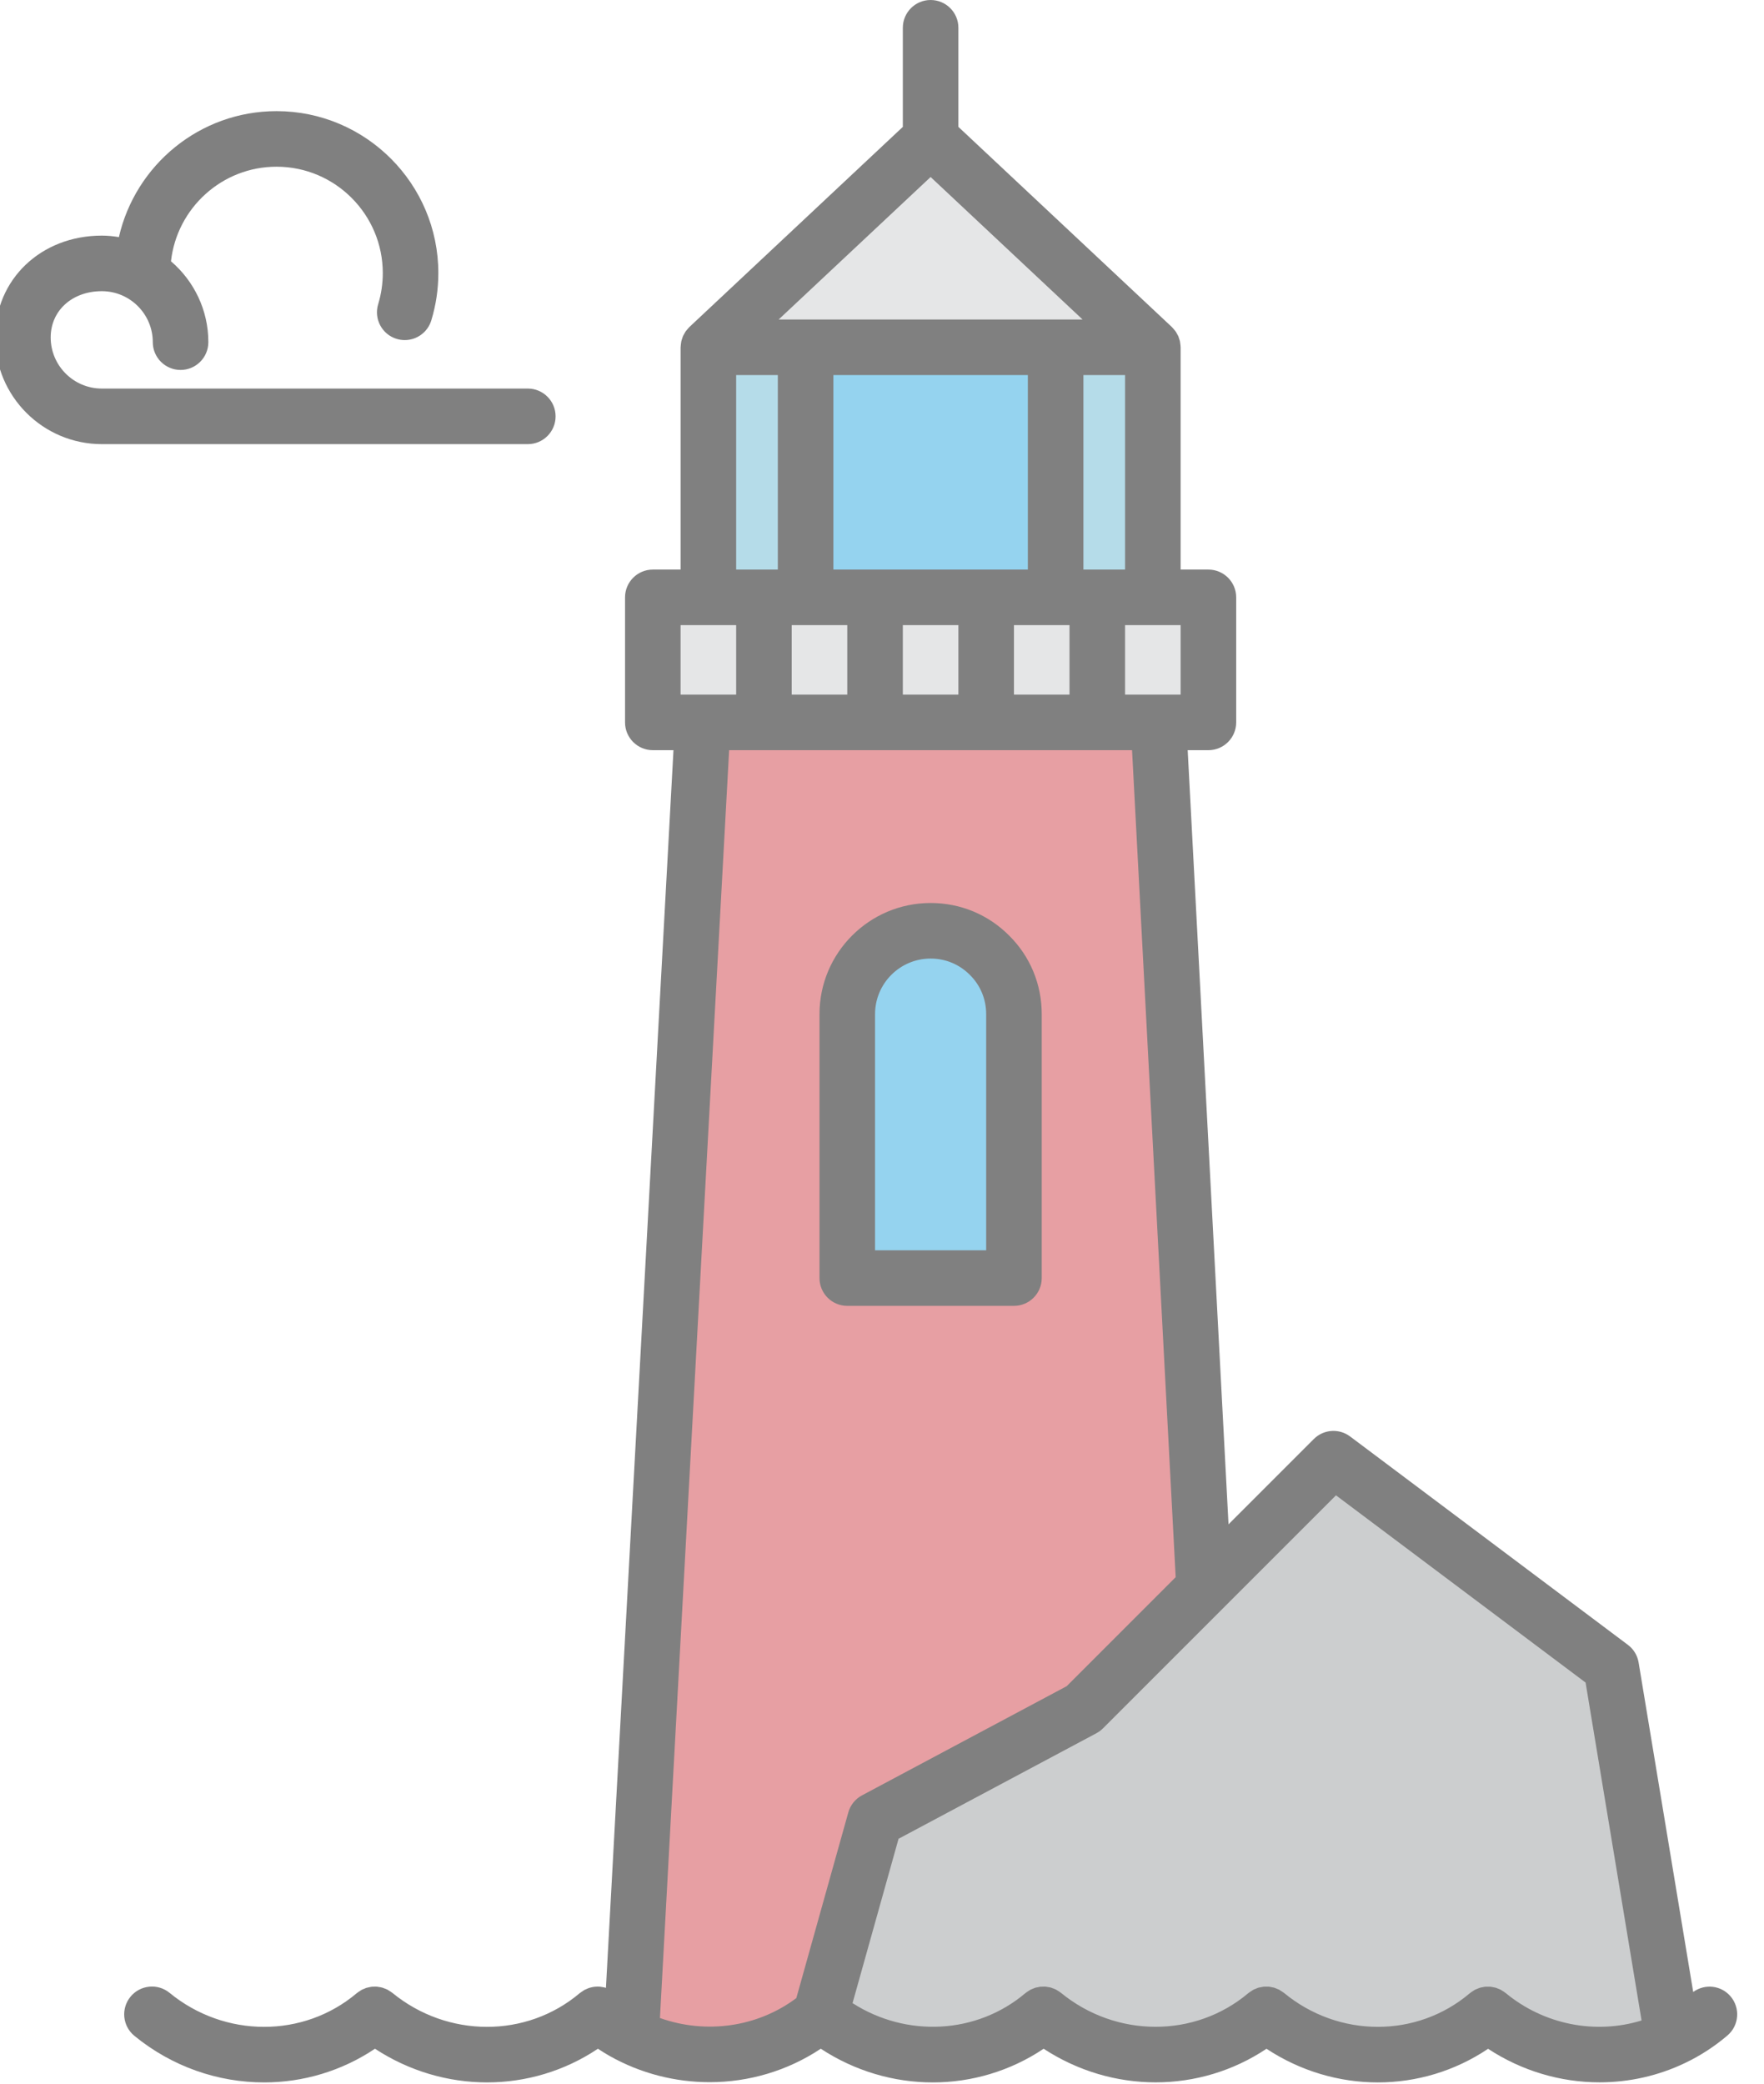 <?xml version="1.0" encoding="utf-8"?>
<!-- Generator: Adobe Illustrator 19.2.1, SVG Export Plug-In . SVG Version: 6.00 Build 0)  -->
<svg version="1.1" id="Layer_1" xmlns="http://www.w3.org/2000/svg" xmlns:xlink="http://www.w3.org/1999/xlink" x="0px" y="0px"
	 viewBox="0 0 127 150.002" style="enable-background:new 0 0 127 150.002;" xml:space="preserve">
<style type="text/css">
	.st0{display:none;fill:none;stroke:#FFFFFF;stroke-width:2;stroke-linecap:round;stroke-miterlimit:10;}
	.st1{fill:#D5D2E4;}
	.st2{fill:#43324E;}
	.st3{fill:#FFFFFF;}
	.st4{fill:#ECEDED;}
	.st5{fill:#E1E2E3;}
	.st6{fill:url(#SVGID_1_);}
	.st7{fill:url(#SVGID_2_);}
	.st8{fill:#414042;}
	.st9{fill:#96806A;}
	.st10{fill:#EDDFC7;}
	.st11{fill:#594A42;}
	.st12{fill:#E81C24;}
	.st13{fill:#00ADFF;}
	.st14{fill:#FFDFD7;}
	.st15{fill:#A63E45;}
	.st16{fill:#328BE7;}
	.st17{fill:#49CA8F;}
	.st18{fill:#58595B;}
	.st19{fill:#FF8BA5;}
	.st20{fill:#EFF0F0;}
	.st21{fill:#978278;}
	.st22{fill:#CED0D1;}
	.st23{fill:#FFC877;}
	.st24{fill:#6866A4;}
	.st25{fill:#A0DEFF;}
	.st26{fill:#FF4E00;}
	.st27{fill:#0068A8;}
	.st28{fill:#21405D;}
	.st29{fill:#991F63;}
	.st30{fill:#881F63;}
	.st31{fill:#BF956C;}
	.st32{fill:#AE865F;}
	.st33{fill:#E0312B;}
	.st34{fill:#E6E6E6;}
	.st35{fill:#B4B6B7;}
	.st36{fill:#BD2C25;}
	.st37{fill:#2F2E30;}
	.st38{fill:#231F20;}
	.st39{fill:#FFCDED;}
	.st40{fill:#FFBBED;}
	.st41{fill:#FFE98C;}
	.st42{fill:#695E98;}
	.st43{fill:#CCCECF;}
	.st44{fill:#C5625D;}
	.st45{fill:#FFACAE;}
	.st46{fill:#414141;}
	.st47{fill:#006ED9;}
	.st48{fill:#38A1F2;}
	.st49{fill:#47A9F3;}
	.st50{fill:#80BFCF;}
	.st51{fill:#8DCDDC;}
	.st52{fill:#2498F0;}
	.st53{fill:#2B398B;}
	.st54{fill:#BDB096;}
	.st55{fill:#A39983;}
	.st56{fill:#FF868A;}
	.st57{fill:#E97279;}
	.st58{fill:#E75C54;}
	.st59{fill:#726658;}
	.st60{fill:#D2DCD8;}
	.st61{fill:#FFC36B;}
	.st62{fill:#E1F3F4;}
	.st63{fill:#FFA54C;}
	.st64{fill:#ED7F3A;}
	.st65{fill:#E79FA3;}
	.st66{fill:#E5E6E7;}
	.st67{fill:#B5DCE9;}
	.st68{fill:#95D3EF;}
	.st69{fill:#808080;}
</style>
<g>
	<g id="XMLID_6_">
		<g>
			<path class="st43" d="M116,120l4.4,26.55l0.07,0.14c-4.3,2.07-9.54,1.46-13.35-1.69c-4.59,3.9-11.32,3.82-15.95,0
				c-4.62,3.9-11.38,3.82-16.05,0c-4.61,3.9-11.38,3.82-16.04,0L63,131l15-8l8.84-8.83L96,105L116,120z"/>
			<path class="st65" d="M45.47,146l5.13-94H55h8h8h8h4.4l3.27,62l0.17,0.17L78,123l-15,8l-3.92,14c-4.04,3.41-9.72,3.78-14.2,1.26
				L45.47,146z M73,92V73c0-1.66-0.67-3.16-1.76-4.24C70.16,67.67,68.66,67,67,67c-3.31,0-6,2.69-6,6v19H73z"/>
			<polygon class="st66" points="87,43 87,52 83.4,52 79,52 79,43 83,43 			"/>
			<polygon class="st67" points="83,25 83,43 79,43 76,43 76,25 			"/>
			<polygon class="st66" points="83,25 76,25 58,25 51,25 67,10 			"/>
			<polygon class="st66" points="79,43 79,52 71,52 71,43 76,43 			"/>
			<polygon class="st68" points="76,25 76,43 71,43 63,43 58,43 58,25 			"/>
			<path class="st68" d="M73,73v19H61V73c0-3.31,2.69-6,6-6c1.66,0,3.16,0.67,4.24,1.76C72.33,69.84,73,71.34,73,73z"/>
			<rect x="63" y="43" class="st66" width="8" height="9"/>
			<polygon class="st66" points="63,43 63,52 55,52 55,43 58,43 			"/>
			<polygon class="st67" points="58,25 58,43 55,43 51,43 51,25 			"/>
			<polygon class="st66" points="55,43 55,52 50.6,52 47,52 47,43 51,43 			"/>
		</g>
	</g>
	<g>
		<path class="st69" d="M61,94h12c1.104,0,2-0.896,2-2V73c0-2.147-0.835-4.157-2.339-5.647C71.158,65.835,69.148,65,67,65
			c-4.411,0-8,3.589-8,8v19C59,93.104,59.896,94,61,94z M63,73c0-2.206,1.794-4,4-4c1.072,0,2.073,0.415,2.832,1.181
			C70.585,70.927,71,71.928,71,73v17h-8V73z"/>
		<path class="st69" d="M40,29.97c0-1.104-0.896-2-2-2H7.33c-2.029,0-3.681-1.651-3.681-3.68c0-1.93,1.548-3.33,3.681-3.33
			c2.023,0,3.67,1.646,3.67,3.67c0,1.104,0.896,2,2,2s2-0.896,2-2c0-2.328-1.047-4.414-2.69-5.822C12.735,14.984,15.98,12,19.91,12
			c4.218,0,7.649,3.437,7.649,7.66c0,0.757-0.112,1.51-0.333,2.238c-0.321,1.057,0.274,2.174,1.331,2.496
			c0.194,0.059,0.39,0.087,0.583,0.087c0.857,0,1.65-0.556,1.912-1.418c0.337-1.105,0.507-2.25,0.507-3.402
			C31.56,13.231,26.334,8,19.91,8c-5.533,0-10.168,3.884-11.35,9.068c-0.401-0.065-0.81-0.108-1.23-0.108
			c-4.379,0-7.681,3.151-7.681,7.33c0,4.235,3.445,7.68,7.681,7.68H38C39.105,31.97,40,31.075,40,29.97z"/>
		<path class="st69" d="M124.591,143.702c-0.683-0.8-1.852-0.921-2.688-0.314l-3.93-23.715c-0.084-0.508-0.36-0.964-0.772-1.272
			l-20-15c-0.797-0.598-1.911-0.519-2.615,0.187l-6.138,6.138L85.508,54H87c1.104,0,2-0.896,2-2v-9c0-1.104-0.896-2-2-2h-2V25
			c0-0.01-0.003-0.02-0.003-0.03c-0.001-0.08-0.013-0.159-0.024-0.239c-0.007-0.051-0.009-0.104-0.02-0.154
			c-0.015-0.07-0.041-0.138-0.064-0.206c-0.018-0.055-0.031-0.111-0.054-0.164c-0.026-0.06-0.062-0.116-0.094-0.174
			c-0.031-0.056-0.058-0.114-0.094-0.166c-0.032-0.047-0.073-0.089-0.11-0.134c-0.047-0.057-0.093-0.116-0.146-0.168
			c-0.008-0.008-0.013-0.017-0.021-0.024L69,9.133V2c0-1.104-0.896-2-2-2s-2,0.896-2,2v7.133L49.632,23.541
			c-0.008,0.008-0.013,0.017-0.021,0.024c-0.053,0.052-0.099,0.111-0.146,0.168c-0.037,0.045-0.078,0.087-0.11,0.134
			c-0.036,0.052-0.063,0.11-0.094,0.166c-0.032,0.058-0.068,0.114-0.094,0.174c-0.023,0.052-0.036,0.109-0.054,0.164
			c-0.023,0.069-0.049,0.136-0.064,0.206c-0.011,0.05-0.013,0.103-0.02,0.154c-0.011,0.08-0.023,0.159-0.024,0.239
			C49.003,24.98,49,24.99,49,25v16h-2c-1.104,0-2,0.896-2,2v9c0,1.104,0.896,2,2,2h1.487l-4.862,89.094
			c-0.014-0.004-0.027-0.011-0.041-0.015c-0.092-0.026-0.187-0.04-0.281-0.053c-0.032-0.004-0.063-0.014-0.095-0.017
			c-0.123-0.011-0.246-0.009-0.369,0.002c-0.004,0-0.007,0-0.011,0c-0.119,0.012-0.237,0.037-0.353,0.07
			c-0.008,0.002-0.016,0.003-0.024,0.005c-0.089,0.027-0.175,0.067-0.26,0.107c-0.034,0.016-0.069,0.026-0.102,0.043
			c-0.064,0.034-0.124,0.081-0.185,0.123c-0.049,0.034-0.101,0.062-0.147,0.101c-0.006,0.005-0.012,0.008-0.018,0.012
			c-3.837,3.245-9.511,3.236-13.492-0.021c-0.005-0.004-0.011-0.006-0.016-0.01c-0.073-0.059-0.152-0.105-0.231-0.152
			c-0.034-0.02-0.066-0.046-0.101-0.064c-0.087-0.045-0.178-0.078-0.27-0.109c-0.031-0.011-0.061-0.027-0.092-0.036
			c-0.096-0.028-0.194-0.043-0.292-0.056c-0.029-0.004-0.057-0.013-0.085-0.016c-0.101-0.009-0.202-0.005-0.303,0.001
			c-0.027,0.002-0.053-0.002-0.08,0.001c-0.085,0.009-0.169,0.03-0.253,0.05c-0.042,0.01-0.085,0.014-0.126,0.026
			c-0.059,0.018-0.114,0.046-0.171,0.07c-0.065,0.026-0.131,0.049-0.193,0.082c-0.039,0.021-0.074,0.05-0.111,0.073
			c-0.076,0.047-0.152,0.094-0.221,0.152c-0.004,0.003-0.009,0.006-0.013,0.009c-3.837,3.244-9.507,3.237-13.48-0.021
			c-0.852-0.698-2.113-0.575-2.814,0.279c-0.7,0.854-0.575,2.114,0.279,2.814c2.729,2.237,6.045,3.355,9.343,3.355
			c2.798,0,5.579-0.815,7.98-2.425c2.458,1.611,5.269,2.424,8.068,2.424c2.8,0,5.581-0.815,7.983-2.424
			c0.282,0.185,0.565,0.366,0.853,0.526c2.243,1.263,4.728,1.882,7.193,1.882c2.822,0,5.614-0.821,7.999-2.409
			c2.455,1.612,5.264,2.426,8.064,2.426c2.798,0,5.579-0.815,7.981-2.425c2.456,1.608,5.264,2.42,8.064,2.42
			c2.797,0,5.578-0.812,7.98-2.418c2.441,1.61,5.232,2.423,8.016,2.423c2.782,0,5.548-0.813,7.938-2.421
			c2.414,1.588,5.212,2.415,8.022,2.415c2.108,0,4.222-0.461,6.177-1.402c1.091-0.521,2.111-1.186,3.034-1.973
			C125.208,145.805,125.308,144.543,124.591,143.702z M73,50v-5h4v5H73z M65,50v-5h4v5H65z M57,50v-5h4v5H57z M67,12.742L77.942,23
			H56.058L67,12.742z M74,27v14H60V27H74z M81,45h4v5h-4V45z M78,41V27h3v14H78z M53,27h3v14h-3V27z M49,45h4v5h-4V45z
			 M47.513,145.262L52.494,54h29.009l3.14,59.529l-7.846,7.846l-14.738,7.86c-0.481,0.257-0.837,0.699-0.984,1.226l-3.743,13.368
			C54.537,145.924,50.828,146.442,47.513,145.262z M108.395,143.459c-0.006-0.005-0.013-0.008-0.02-0.013
			c-0.064-0.052-0.134-0.093-0.203-0.136c-0.044-0.028-0.087-0.06-0.132-0.084c-0.062-0.032-0.127-0.054-0.191-0.079
			c-0.058-0.023-0.115-0.05-0.174-0.067c-0.056-0.016-0.114-0.022-0.171-0.034c-0.069-0.014-0.138-0.031-0.208-0.037
			c-0.057-0.005-0.115,0-0.172,0c-0.07,0-0.14-0.004-0.21,0.003c-0.061,0.006-0.119,0.023-0.179,0.034
			c-0.066,0.013-0.132,0.022-0.197,0.041c-0.056,0.017-0.11,0.044-0.165,0.066c-0.066,0.027-0.133,0.05-0.196,0.083
			c-0.049,0.026-0.094,0.062-0.141,0.092c-0.064,0.042-0.129,0.081-0.189,0.131c-0.007,0.006-0.015,0.009-0.022,0.015
			c-3.813,3.241-9.44,3.232-13.383-0.019c-0.006-0.005-0.012-0.007-0.018-0.012c-0.059-0.047-0.123-0.084-0.186-0.124
			c-0.051-0.032-0.099-0.069-0.151-0.097c-0.049-0.025-0.102-0.042-0.153-0.063c-0.07-0.029-0.14-0.062-0.212-0.083
			c-0.039-0.011-0.079-0.014-0.118-0.023c-0.086-0.019-0.172-0.039-0.26-0.047c-0.043-0.004-0.087,0.001-0.131,0
			c-0.083-0.002-0.167-0.006-0.25,0.003c-0.056,0.006-0.111,0.022-0.167,0.032c-0.07,0.013-0.141,0.023-0.209,0.043
			c-0.056,0.017-0.11,0.044-0.165,0.067c-0.066,0.026-0.133,0.049-0.196,0.083c-0.049,0.026-0.094,0.062-0.141,0.092
			c-0.065,0.042-0.13,0.081-0.19,0.13c-0.006,0.005-0.012,0.008-0.018,0.013c-3.842,3.243-9.517,3.233-13.493-0.02
			c-0.004-0.004-0.009-0.006-0.014-0.009c-0.075-0.06-0.156-0.109-0.237-0.157c-0.032-0.019-0.063-0.044-0.096-0.061
			c-0.081-0.042-0.166-0.072-0.252-0.102c-0.038-0.013-0.074-0.033-0.112-0.044c-0.078-0.023-0.158-0.033-0.238-0.045
			c-0.047-0.008-0.094-0.021-0.141-0.026c-0.076-0.007-0.151-0.001-0.228,0.001c-0.052,0.001-0.104-0.003-0.156,0.002
			c-0.068,0.007-0.134,0.026-0.201,0.04c-0.059,0.012-0.119,0.019-0.177,0.037c-0.053,0.016-0.103,0.042-0.154,0.063
			c-0.07,0.028-0.141,0.052-0.208,0.088c-0.043,0.023-0.083,0.056-0.125,0.083c-0.07,0.044-0.14,0.086-0.204,0.14
			c-0.005,0.004-0.011,0.007-0.016,0.011c-3.515,2.974-8.566,3.208-12.446,0.721l3.313-11.832l14.246-7.598
			c0.174-0.093,0.333-0.211,0.472-0.35l16.775-16.773l17.97,13.477l4.031,24.324C114.87,146.464,111.163,145.748,108.395,143.459z"
			/>
	</g>
</g>
</svg>
